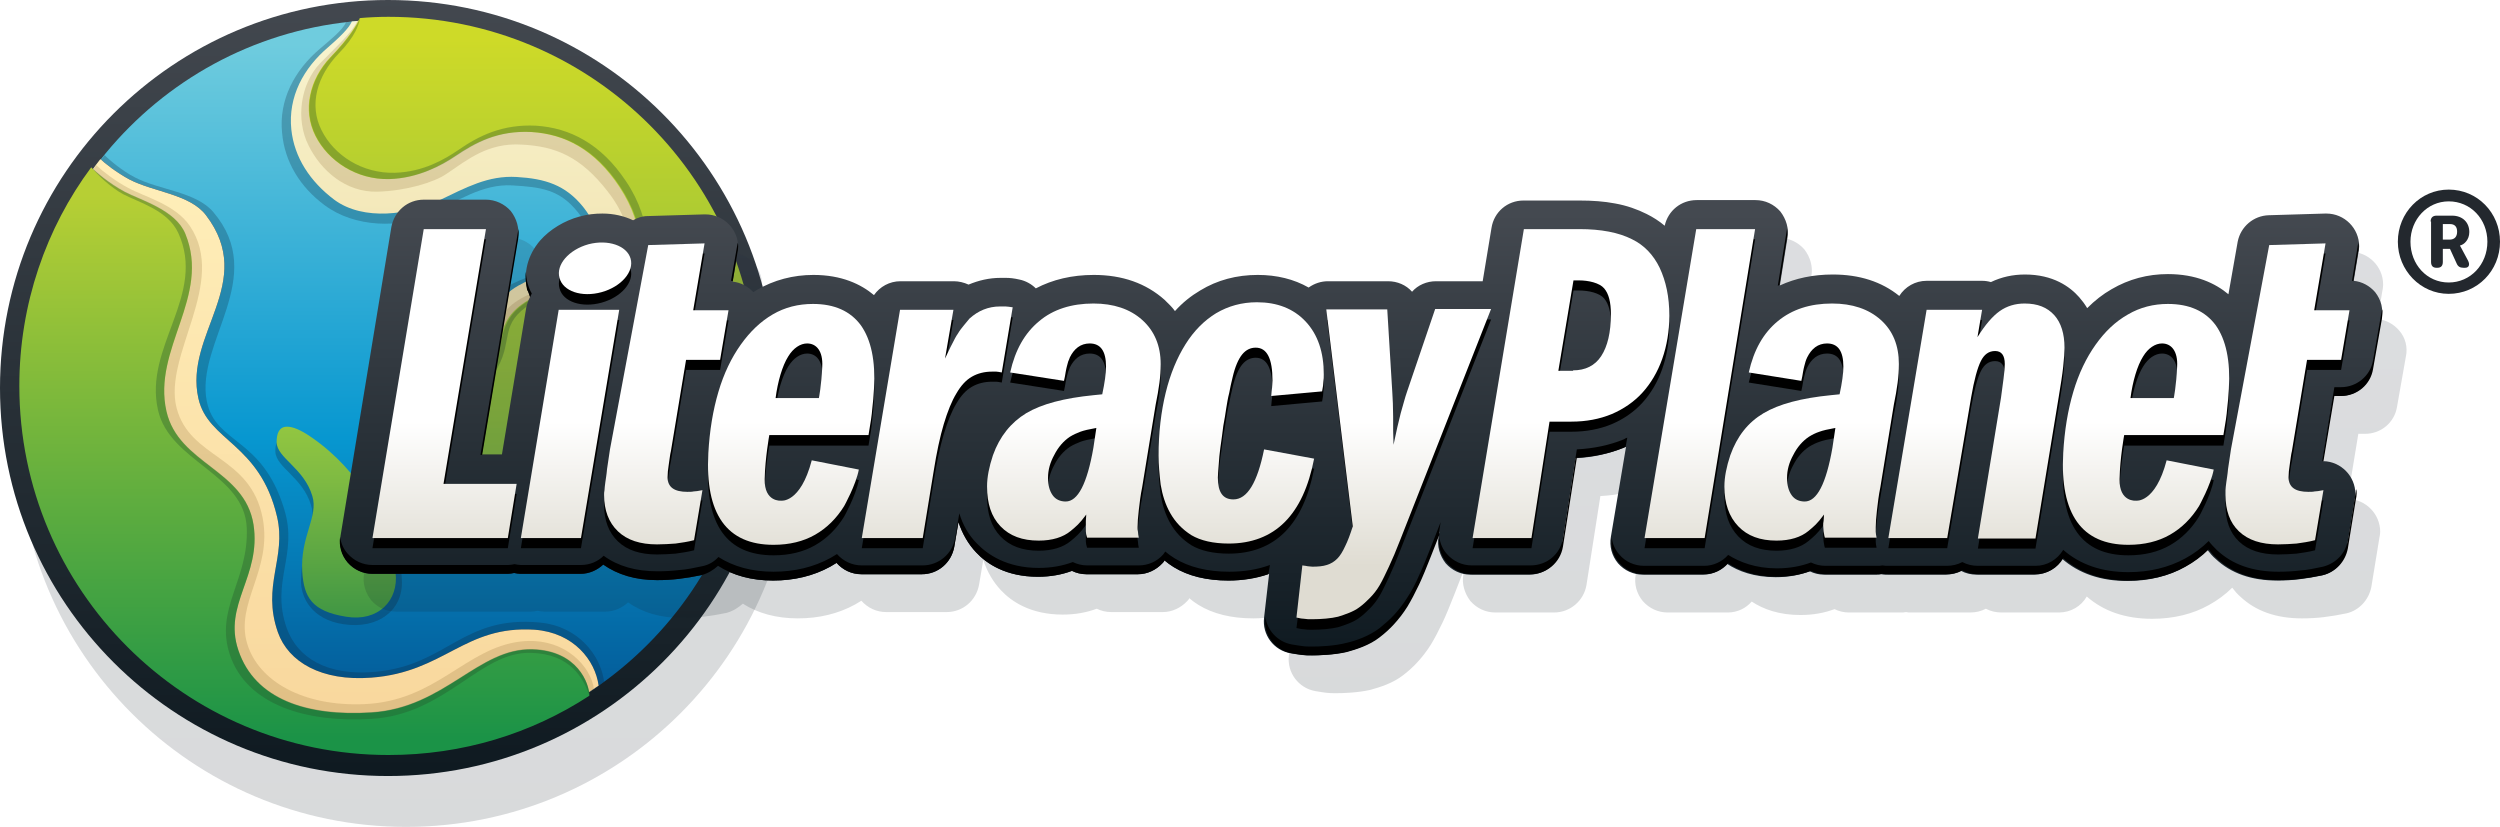 <?xml version="1.0" encoding="utf-8"?>
<!-- Generator: Adobe Illustrator 25.1.0, SVG Export Plug-In . SVG Version: 6.00 Build 0)  -->
<svg version="1.1" id="Layer_1" xmlns="http://www.w3.org/2000/svg" xmlns:xlink="http://www.w3.org/1999/xlink" x="0px" y="0px"
	 viewBox="0 0 594.7 196.7" style="enable-background:new 0 0 594.7 196.7;" xml:space="preserve">
<style type="text/css">
	.st0{opacity:0.16;fill:url(#SVGID_1_);}
	.st1{opacity:0.4;}
	.st2{fill:url(#SVGID_4_);}
	.st3{clip-path:url(#SVGID_6_);fill:url(#SVGID_7_);}
	.st4{opacity:0.25;}
	.st5{clip-path:url(#SVGID_9_);fill:#0D1E35;}
	.st6{clip-path:url(#SVGID_11_);fill:url(#SVGID_12_);}
	.st7{opacity:0.2;}
	.st8{clip-path:url(#SVGID_14_);fill:#846026;}
	.st9{fill:#101F34;}
	.st10{clip-path:url(#SVGID_16_);fill:#0D1E35;}
	.st11{clip-path:url(#SVGID_18_);fill:url(#SVGID_19_);}
	.st12{clip-path:url(#SVGID_21_);fill:#846026;}
	.st13{clip-path:url(#SVGID_23_);fill:#111926;}
	.st14{clip-path:url(#SVGID_25_);fill:url(#SVGID_26_);}
	.st15{clip-path:url(#SVGID_28_);fill:url(#SVGID_29_);}
	.st16{opacity:0.34;}
	.st17{clip-path:url(#SVGID_31_);fill:#23522C;}
	.st18{clip-path:url(#SVGID_33_);fill:url(#SVGID_34_);}
	.st19{clip-path:url(#SVGID_36_);fill:#275027;}
	.st20{filter:url(#Adobe_OpacityMaskFilter);}
	.st21{enable-background:new    ;}
	.st22{clip-path:url(#SVGID_39_);fill:url(#SVGID_40_);}
	.st23{mask:url(#SVGID_37_);}
	.st24{opacity:0.16;fill:url(#SVGID_43_);}
	.st25{fill:url(#SVGID_44_);}
	.st26{fill:url(#SVGID_45_);}
	.st27{fill:url(#SVGID_46_);}
	.st28{fill:url(#SVGID_47_);}
	.st29{fill:url(#SVGID_48_);}
	.st30{fill:url(#SVGID_49_);}
	.st31{fill:url(#SVGID_50_);}
	.st32{fill:url(#SVGID_51_);}
	.st33{fill:url(#SVGID_52_);}
	.st34{fill:url(#SVGID_53_);}
	.st35{fill:url(#SVGID_54_);}
	.st36{fill:url(#SVGID_55_);}
	.st37{fill:url(#SVGID_56_);}
	.st38{fill:url(#SVGID_57_);}
	.st39{fill:url(#SVGID_58_);}
	.st40{fill:url(#SVGID_59_);}
	.st41{fill:#23282E;}
</style>
<g>
	<g>
		<linearGradient id="SVGID_1_" gradientUnits="userSpaceOnUse" x1="96.629" y1="7.586" x2="96.629" y2="195.431">
			<stop  offset="0" style="stop-color:#252E3D"/>
			<stop  offset="1" style="stop-color:#0F1A21"/>
		</linearGradient>
		<path class="st0" d="M188.9,104.4c0,51-41.3,92.3-92.3,92.3c-51,0-92.3-41.3-92.3-92.3c0-51,41.3-92.3,92.3-92.3
			C147.6,12.2,188.9,53.5,188.9,104.4"/>
		<g class="st1">
			<g>
				<defs>
					<rect id="SVGID_2_" x="-9.6" y="-5" width="202.8" height="202.8"/>
				</defs>
				<clipPath id="SVGID_3_">
					<use xlink:href="#SVGID_2_"  style="overflow:visible;"/>
				</clipPath>
			</g>
		</g>
		<linearGradient id="SVGID_4_" gradientUnits="userSpaceOnUse" x1="92.289" y1="-4.566" x2="92.289" y2="183.279">
			<stop  offset="0" style="stop-color:#444950"/>
			<stop  offset="1" style="stop-color:#0F1A21"/>
		</linearGradient>
		<path class="st2" d="M184.6,92.3c0,51-41.3,92.3-92.3,92.3c-51,0-92.3-41.3-92.3-92.3C0,41.3,41.3,0,92.3,0
			C143.3,0,184.6,41.3,184.6,92.3"/>
		<g>
			<defs>
				<path id="SVGID_5_" d="M5.3,91.8c0,48.1,39,87.1,87.1,87.1c48.1,0,87.1-39,87.1-87.1c0-48.1-39-87.1-87.1-87.1
					C44.3,4.7,5.3,43.7,5.3,91.8"/>
			</defs>
			<clipPath id="SVGID_6_">
				<use xlink:href="#SVGID_5_"  style="overflow:visible;"/>
			</clipPath>
			
				<linearGradient id="SVGID_7_" gradientUnits="userSpaceOnUse" x1="-236.18" y1="474.239" x2="-233.952" y2="474.239" gradientTransform="matrix(0 72.817 72.817 0 -34440.363 17208.414)">
				<stop  offset="0" style="stop-color:#6FCCDE"/>
				<stop  offset="0.577" style="stop-color:#0797D0"/>
				<stop  offset="1" style="stop-color:#035492"/>
			</linearGradient>
			<rect x="5.3" y="4.7" class="st3" width="174.3" height="174.3"/>
		</g>
		<g class="st4">
			<g>
				<defs>
					<rect id="SVGID_8_" x="67" y="4.7" width="112.6" height="126.4"/>
				</defs>
				<clipPath id="SVGID_9_">
					<use xlink:href="#SVGID_8_"  style="overflow:visible;"/>
				</clipPath>
				<path class="st5" d="M92.4,4.7c-3.6,0-6.7,0.2-10.1,0.6c-0.7,1.8-4,4.4-6.2,6.3c-6,5.1-9.8,12.1-9,20
					c0.6,6.9,4.3,12.9,10.1,17.2c7.2,5.4,18.1,5.5,25,2.2c6.7-3.2,12.6-7.3,19.6-6.9c7,0.4,11.3,1,15.6,6.3
					c4.6,5.7,4.8,10.7,2.5,12.3c-3.8,2.8-8.2,0-17.8,4.7c-9.5,4.6-6,14.7-11.5,19.5C104.4,92.2,95.2,101,99,113
					c2.4,7.5,8.2,13.2,17.2,12.9c7.5-0.3,13.2-4.2,19.8-3.4c6.7,0.8,5.8,7.6,15.9,8.5c8.8,0.8,14.9-6,17-11.8
					c1.7-4.6,1.9-10.4,5.3-13.2c2.1-1.7,3.7-2.7,4.7-3.6c0.4-3.5,0.6-7,0.6-10.6C179.6,43.7,140.6,4.7,92.4,4.7"/>
			</g>
		</g>
		<g>
			<defs>
				<path id="SVGID_10_" d="M83.7,5.1c-0.7,1.7-3.2,4-5.6,6.1c-5.9,5-9.6,11.8-8.8,19.6c0.7,6.7,4.5,12.4,10.2,16.7
					c7,5.2,18.1,3.5,24.9,0.2c6.5-3.1,11.7-6,18.5-5.6c6.8,0.4,11.6,1.9,15.8,7.1c4.5,5.6,4.9,11.7,2.5,13.6c-4.9,3.8-8.9,0-18,5.2
					c-8.8,5-5.7,14.4-11.4,19.4c-7.1,6.1-13.8,14.3-10.9,23.5c2.4,7.3,7.7,12.8,16.6,12.5c7.3-0.3,12.9-4.1,19.3-3.3
					c6.6,0.8,5.7,7.5,15.6,8.3c8.6,0.7,14.3-5.8,16.3-11.4c1.6-4.6,1.8-10.2,5.2-13c2.3-1.9,4.4-3,5.3-4c0.3-2.7,0.4-5.4,0.4-8.2
					c0-48.1-39-87.1-87.1-87.1C89.5,4.7,86.6,4.8,83.7,5.1"/>
			</defs>
			<clipPath id="SVGID_11_">
				<use xlink:href="#SVGID_10_"  style="overflow:visible;"/>
			</clipPath>
			
				<linearGradient id="SVGID_12_" gradientUnits="userSpaceOnUse" x1="-235.407" y1="474.151" x2="-233.178" y2="474.151" gradientTransform="matrix(0 55.249 55.249 0 -26072.166 13012.435)">
				<stop  offset="0" style="stop-color:#F8F4CF"/>
				<stop  offset="1" style="stop-color:#EBD394"/>
			</linearGradient>
			<rect x="68.5" y="4.7" class="st6" width="111.1" height="124.4"/>
		</g>
		<g class="st7">
			<g>
				<defs>
					<rect id="SVGID_13_" x="71.8" y="4.7" width="107.8" height="121"/>
				</defs>
				<clipPath id="SVGID_14_">
					<use xlink:href="#SVGID_13_"  style="overflow:visible;"/>
				</clipPath>
				<path class="st8" d="M92.4,4.7c-2.7,0-5,0.1-7.4,0.3c-1.4,2.9-4.9,6-8.8,10c-4.8,5-5.9,13.5-2.8,19.6c2.9,5.9,8.8,11.2,16.4,11
					c6.8-0.2,13.5-2.2,16.5-4.3c4.9-3.3,9.8-7.4,17.8-6.9c8,0.4,14,2.8,20.5,11.2c7.5,9.6,6.3,19.5,1.8,23c-4.3,3.3-13.6-2.2-21.7,2
					c-9.3,4.8-5.2,11.4-10.6,17.6c-4.3,4.9-11.7,10-11,18.9c0.5,6.3,5.9,12.1,13.1,12.8c10.9,1.1,16.9-4.7,21.1-5.3
					c6.4-0.9,3.1,8.9,12.2,10.7c6.7,1.4,14.2-2.3,16.6-7.4c1.7-3.7,2.9-10.4,5.1-13.4c1.7-2.2,5.1-3.8,8-5.5
					c0.2-2.4,0.3-4.9,0.3-7.3C179.6,43.7,140.6,4.7,92.4,4.7"/>
			</g>
		</g>
		<path class="st9" d="M92.4,178.9c18.6,0,35.8-5.9,50-15.8c-0.8-6-5.9-12.6-15.2-13.3c-16.8-1.1-21.4,10.1-38.9,11.4
			c-11.8,0.9-19.7-3.7-22.2-10.8c-3.9-11.1,2.1-17.7-0.2-27.5c-4.1-17.5-16.4-17.9-18.7-28.1c-3.5-15.3,14-27.6,1.8-43.6
			c-3.8-5-12.4-5.5-18.2-8.5c-3-1.6-6.1-4-6.9-4.9C12.5,52.4,5.3,71.8,5.3,91.8C5.3,139.9,44.3,178.9,92.4,178.9"/>
		<g class="st4">
			<g>
				<defs>
					<rect id="SVGID_15_" x="6.6" y="36.8" width="137.2" height="140.8"/>
				</defs>
				<clipPath id="SVGID_16_">
					<use xlink:href="#SVGID_15_"  style="overflow:visible;"/>
				</clipPath>
				<path class="st10" d="M128.5,148.1c-18.5-1.8-22,10.1-39.1,11.7c-11.7,1.1-18.7-3.4-21.2-10.4c-3.9-11.1,2.8-17.4-0.6-28.3
					c-5.2-17.2-16.3-15.4-18.4-25.6C46.4,81.4,64,66,50.7,50.4c-4.1-4.8-12.9-5.2-18.6-8.2c-3-1.5-6.5-4.5-7.2-5.3
					C13.6,51.6,6.6,71,6.6,91.8c0,48.1,37.7,85.8,85.8,85.8c19.2,0,36.9-4.9,51.3-15.4C143,156.2,137.8,149,128.5,148.1"/>
			</g>
		</g>
		<g>
			<defs>
				<path id="SVGID_17_" d="M5.3,91.8c0,48.1,39,87.1,87.1,87.1c18.6,0,35.8-5.9,50-15.8c-0.8-6-5.9-12.6-15.2-13.3
					c-16.8-1.1-21.4,10.1-38.9,11.4c-11.8,0.9-19.7-3.7-22.2-10.8c-3.9-11.1,2.1-17.7-0.2-27.5c-4.1-17.5-16.4-17.9-18.7-28.1
					c-3.5-15.3,14-27.6,1.8-43.6c-3.8-5-12.4-5.5-18.2-8.5c-3-1.6-6.1-4-6.9-4.9C12.5,52.4,5.3,71.8,5.3,91.8"/>
			</defs>
			<clipPath id="SVGID_18_">
				<use xlink:href="#SVGID_17_"  style="overflow:visible;"/>
			</clipPath>
			
				<linearGradient id="SVGID_19_" gradientUnits="userSpaceOnUse" x1="-235.856" y1="474.011" x2="-233.627" y2="474.011" gradientTransform="matrix(0 68.603 68.603 0 -32444.668 16211.762)">
				<stop  offset="0" style="stop-color:#FFF0BB"/>
				<stop  offset="1" style="stop-color:#F8D59A"/>
			</linearGradient>
			<rect x="5.3" y="37.9" class="st11" width="137.1" height="141"/>
		</g>
		<g class="st7">
			<g>
				<defs>
					<rect id="SVGID_20_" x="5.4" y="39.3" width="135.8" height="139.7"/>
				</defs>
				<clipPath id="SVGID_21_">
					<use xlink:href="#SVGID_20_"  style="overflow:visible;"/>
				</clipPath>
				<path class="st12" d="M123.8,152.6c-13.1,1.6-20,14.2-37.2,14.9c-14.4,0.6-25.1-5.4-27.8-14.4c-2.9-9.7,6-17.4,3.7-29.8
					c-2.9-15.1-17.3-14-20.5-26.3c-3.2-12.6,12.2-29.7,3.2-43.2c-3.5-5.2-10.9-7-14.7-9.1c-3-1.6-5.9-3.8-7.6-5.4
					C12.7,52.7,6.2,70.1,5.4,88.2c0,0.7,0,1.4,0,2.2c0,48,38.2,87.1,85.9,88.5c0.4,0,0.8,0,1.2,0c18.1,0,34.8-5.5,48.8-14.9
					C140.7,158.8,134.5,151.4,123.8,152.6"/>
			</g>
		</g>
		<g class="st4">
			<g>
				<defs>
					<rect id="SVGID_22_" x="65.5" y="103.3" width="30.2" height="45.5"/>
				</defs>
				<clipPath id="SVGID_23_">
					<use xlink:href="#SVGID_22_"  style="overflow:visible;"/>
				</clipPath>
				<path class="st13" d="M65.5,107.4c-0.1-3.4,2.2-6.3,8.8-1.7c5.8,4,11.5,9.6,14.1,13.9c4.3,7.1,6.9,11.6,7.2,18.3
					c0.4,7.4-5.8,11.8-13.8,10.6c-7.8-1.1-10.3-6.6-10.2-10.4c0.1-8.4,3.9-13,2.4-17.9C72,113.5,65.6,111.2,65.5,107.4"/>
			</g>
		</g>
		<g>
			<defs>
				<path id="SVGID_24_" d="M65.8,105.2c0.1,3.8,6.5,6.1,8.5,12.8c1.5,4.9-2.9,9.6-2.4,18c0.4,6.1,2.3,9.4,10.4,10.7
					c7.7,1.3,12.6-3.9,11.8-10.5c-0.8-6.7-2.8-11.6-7.1-18.7c-2.6-4.3-7-9.4-12.8-13.4c-2.7-1.9-4.6-2.6-5.9-2.6
					C66.4,101.5,65.8,103.1,65.8,105.2"/>
			</defs>
			<clipPath id="SVGID_25_">
				<use xlink:href="#SVGID_24_"  style="overflow:visible;"/>
			</clipPath>
			
				<linearGradient id="SVGID_26_" gradientUnits="userSpaceOnUse" x1="-227.887" y1="470.93" x2="-225.658" y2="470.93" gradientTransform="matrix(0 21.643 21.643 0 -10112.244 5032.51)">
				<stop  offset="0" style="stop-color:#94C741"/>
				<stop  offset="0.293" style="stop-color:#7EBA42"/>
				<stop  offset="0.901" style="stop-color:#469A44"/>
				<stop  offset="1" style="stop-color:#3C9444"/>
			</linearGradient>
			<rect x="65.8" y="101.5" class="st14" width="29.1" height="46.5"/>
		</g>
		<g>
			<defs>
				<path id="SVGID_27_" d="M4.6,91.8c0,48.5,39.3,87.8,87.8,87.8c17.7,0,34-5.1,47.8-14.1c0-2.8-2.8-10.7-13.5-11
					c-12.9-0.4-20.9,13.9-38.3,15c-15.4,1-27.8-3.1-31.7-14.8c-3.7-10.9,5.5-17.6,3.6-29.9c-2.1-13.1-17.8-14.3-20.7-26.9
					c-3.4-14.9,10.6-27.3,4.5-42.2c-2.3-5.7-10.6-8-14.4-10c-3.8-2-6.9-4.7-8-5.9C11,54.2,4.6,72.3,4.6,91.8"/>
			</defs>
			<clipPath id="SVGID_28_">
				<use xlink:href="#SVGID_27_"  style="overflow:visible;"/>
			</clipPath>
			
				<linearGradient id="SVGID_29_" gradientUnits="userSpaceOnUse" x1="-235.183" y1="473.729" x2="-232.955" y2="473.729" gradientTransform="matrix(0 57.986 57.986 0 -27397.062 13683.728)">
				<stop  offset="0" style="stop-color:#B7CF34"/>
				<stop  offset="1" style="stop-color:#1B9347"/>
			</linearGradient>
			<rect x="4.6" y="39.7" class="st15" width="135.6" height="139.9"/>
		</g>
		<g class="st16">
			<g>
				<defs>
					<rect id="SVGID_30_" x="21.8" y="39.7" width="118.4" height="131.5"/>
				</defs>
				<clipPath id="SVGID_31_">
					<use xlink:href="#SVGID_30_"  style="overflow:visible;"/>
				</clipPath>
				<path class="st17" d="M29.3,46.2c3.8,2,10.6,3.8,13.1,9.2c6.8,14.8-8.3,27.1-4.8,42.2c2.8,12.3,20.6,15.1,21.1,28
					c0.5,12.4-7.7,19.2-4,30.2c4,11.9,18.2,16.2,33.8,15.2c17.6-1.1,25.7-16,37.7-15.7c9.6,0.2,12.6,6.2,14,10.1
					c0-2.8-2.8-10.7-13.5-11c-12.9-0.4-20.9,13.9-38.3,15c-15.4,1-27.8-3.1-31.7-14.8c-3.7-10.9,5.5-17.6,3.6-29.9
					c-2.1-13.1-17.8-14.3-20.7-26.9c-3.4-14.9,10.6-27.3,4.5-42.2c-2.3-5.7-10.6-8-14.4-10c-3.7-2-6.9-4.7-8-5.9
					C23,41.5,26.5,44.7,29.3,46.2"/>
			</g>
		</g>
		<g>
			<defs>
				<path id="SVGID_32_" d="M85.6,4.3c-0.8,1.6-2.3,4.4-7,9.3c-5,5.2-6.7,12.6-3.6,18.7c3,6,9.8,10.5,17.5,10.3
					c6.9-0.2,12.5-3.3,15.6-5.4c4.9-3.3,10.2-6.2,18.2-5.8c8,0.5,15.1,4.1,21,13c6.4,9.7,6.5,19.8,0.9,24.3
					c-3.1,2.5-7.3,2.1-11.6,1.7c-3.9-0.4-7.9-0.8-11.1,1.1c-8.3,5-5.1,10.7-9.4,17c-3.7,5.4-11.4,9.1-10.7,18.1
					c0.5,6.3,5.8,11.4,13.1,11.6c10.5,0.2,12.4-4.6,18-5.2c11-1.2,6,8.8,15.1,10.7c6.8,1.4,12.3-4.3,14.1-9.7
					c2-6.3,3.7-9.9,6.7-12.1c2.8-2,6.1-3.4,7.6-5.1c0.1-1.7,0.2-3.3,0.2-5C180.3,43.3,140.9,4,92.4,4C90.2,4,87.9,4.1,85.6,4.3"/>
			</defs>
			<clipPath id="SVGID_33_">
				<use xlink:href="#SVGID_32_"  style="overflow:visible;"/>
			</clipPath>
			
				<linearGradient id="SVGID_34_" gradientUnits="userSpaceOnUse" x1="-235.161" y1="474.08" x2="-232.932" y2="474.08" gradientTransform="matrix(0 51.827 51.827 0 -24443.852 12196.952)">
				<stop  offset="0" style="stop-color:#CEDA28"/>
				<stop  offset="1" style="stop-color:#76B243"/>
			</linearGradient>
			<rect x="71.9" y="4" class="st18" width="108.3" height="121.1"/>
		</g>
		<g class="st16">
			<g>
				<defs>
					<rect id="SVGID_35_" x="73.4" y="4.3" width="106.6" height="119.7"/>
				</defs>
				<clipPath id="SVGID_36_">
					<use xlink:href="#SVGID_35_"  style="overflow:visible;"/>
				</clipPath>
				<path class="st19" d="M173.5,100.2c-4,2-6.1,6.1-8.4,12.3c-1.9,5-5.5,10.7-12.3,9.4c-9.2-1.9-4.2-11.7-15.3-10.5
					c-5.6,0.6-8,5-17.7,5.2c-7.3,0.2-12.3-4.9-12.4-11.3c-0.1-8.6,7-10.5,11-17.9c3.7-6.7,0.3-10.4,8-15.2
					c6.5-4.1,16.3,2.6,23.6-3.5c5.6-4.6,5.4-16-1.1-25.6c-5.9-8.9-13.4-12.7-21.4-13.2c-8-0.4-13.6,2.4-18.5,5.8
					c-3.1,2.1-8.2,5.2-15.1,5.4c-7.7,0.2-14.4-4.1-17.4-10.1c-3.1-6.1-1-13,4-18.2c4.1-4.2,4.8-6.9,5.2-8.5c-0.8,1.6-2.3,4.4-7,9.3
					c-5,5.3-6.7,12.6-3.6,18.7c3,6,9.8,10.5,17.6,10.3c6.8-0.2,12.5-3.3,15.6-5.4c4.9-3.3,10.2-6.2,18.2-5.8c8,0.5,15.1,4.1,21,13
					c6.4,9.7,6.5,19.8,0.9,24.3c-6,4.9-16-1.2-22.6,2.8c-8.3,5-5.1,10.7-9.4,17c-3.7,5.4-11.4,9.1-10.7,18.1
					c0.5,6.3,5.8,11.4,13.1,11.6c10.5,0.2,12.4-4.6,18-5.2c11-1.2,6,8.8,15.1,10.7c6.8,1.4,12.3-4.3,14.1-9.7
					c2-6.3,3.7-9.9,6.7-12.1c2.8-2,6.1-3.4,7.6-5.1C178.5,98.1,175.8,99.2,173.5,100.2"/>
			</g>
		</g>
		<defs>
			<filter id="Adobe_OpacityMaskFilter" filterUnits="userSpaceOnUse" x="5.3" y="4.7" width="174.3" height="174.3">
				<feColorMatrix  type="matrix" values="1 0 0 0 0  0 1 0 0 0  0 0 1 0 0  0 0 0 1 0"/>
			</filter>
		</defs>
		<mask maskUnits="userSpaceOnUse" x="5.3" y="4.7" width="174.3" height="174.3" id="SVGID_37_">
			<g class="st20">
				<rect x="5.3" y="4.7" width="174.3" height="174.3"/>
				<g class="st21">
					<g>
						<defs>
							<path id="SVGID_38_" d="M179.6,91.8c0,48.1-39,87.1-87.1,87.1c-48.1,0-87.1-39-87.1-87.1c0-48.1,39-87.1,87.1-87.1
								C140.6,4.7,179.6,43.7,179.6,91.8"/>
						</defs>
						<clipPath id="SVGID_39_">
							<use xlink:href="#SVGID_38_"  style="overflow:visible;"/>
						</clipPath>
						
							<linearGradient id="SVGID_40_" gradientUnits="userSpaceOnUse" x1="-236.344" y1="474.313" x2="-234.116" y2="474.313" gradientTransform="matrix(0 76.974 76.974 0 -36417.406 18198.502)">
							<stop  offset="0" style="stop-color:#000000"/>
							<stop  offset="0.54" style="stop-color:#000000"/>
							<stop  offset="1" style="stop-color:#FFFFFF"/>
						</linearGradient>
						<rect x="5.3" y="4.7" class="st22" width="174.3" height="174.3"/>
					</g>
				</g>
			</g>
		</mask>
		<g class="st23">
			<g>
				<defs>
					<rect id="SVGID_41_" x="5.3" y="4.7" width="174.3" height="174.3"/>
				</defs>
				<clipPath id="SVGID_42_">
					<use xlink:href="#SVGID_41_"  style="overflow:visible;"/>
				</clipPath>
			</g>
		</g>
	</g>
	<linearGradient id="SVGID_43_" gradientUnits="userSpaceOnUse" x1="329.581" y1="59.854" x2="329.581" y2="164.096">
		<stop  offset="0" style="stop-color:#252E3D"/>
		<stop  offset="1" style="stop-color:#0F1A21"/>
	</linearGradient>
	<path class="st24" d="M570.7,78.6c-1.3-1.5-3.1-2.5-5.1-2.7l1.1-6.6c0.1-0.5,0.2-1,0.2-1.6c0-4.3-3.5-7.8-7.8-7.8h0
		c-0.1,0-0.2,0-0.3,0l-13.4,0.4c-3.6,0.1-6.7,2.7-7.4,6.3L535.8,79c-3.1-2.6-7.7-4.8-14.4-4.8c-4.8,0-9.3,1.2-13.4,3.6
		c-2.1,1.2-4,2.7-5.8,4.5c-0.6-1-1.2-1.8-1.9-2.6c-2.2-2.5-6.2-5.4-12.9-5.4c-2.9,0-5.6,0.6-8.1,1.8c-0.7-0.2-1.4-0.3-2.1-0.3H464
		c-2.7,0-5.1,1.4-6.5,3.6c-4.2-3.4-9.5-5.1-15.8-5.1c-4.7,0-8.9,0.9-12.6,2.6l1.8-11.3c0.4-2.2-0.3-4.5-1.7-6.3
		c-1.5-1.7-3.6-2.7-5.9-2.7h-14c-3.7,0-6.8,2.5-7.6,6.1c-1.3-1.1-2.7-2-4.3-2.8c-2.2-1.1-4.7-2-7.5-2.5c-2.6-0.5-5.4-0.7-8.5-0.7
		h-13.3c-3.8,0-7,2.7-7.6,6.5l-2.1,12.7h-11.1c-2.2,0-4.3,0.9-5.7,2.5c-1.4-1.6-3.5-2.5-5.7-2.5h-14.3c-1.6,0-3.2,0.5-4.6,1.5
		c-3.5-2-7.6-3-12.1-3c-5,0-9.6,1.2-13.7,3.7c-2.2,1.3-4.2,2.9-6,4.9c-0.7-1-1.6-1.8-2.5-2.7c-4.4-3.9-10-5.9-16.8-5.9
		c-5.2,0-9.8,1.1-13.8,3.2c-1-1-2.4-1.8-3.9-2.1c-1.3-0.3-2.3-0.4-3.2-0.4h-1.3c-2.7,0-5.2,0.6-7.6,1.6c-1.1-0.5-2.3-0.8-3.5-0.8
		h-12.7c-2.6,0-4.9,1.3-6.3,3.3c-3.1-2.6-7.7-4.8-14.4-4.8c-4.8,0-9.4,1.2-13.5,3.6c-0.3,0.2-0.5,0.3-0.8,0.5
		c-1.3-1.4-3-2.3-4.9-2.5l1.1-6.6c0.1-0.5,0.2-1,0.2-1.6c0-4.3-3.5-7.8-7.8-7.8h0c-0.1,0-0.2,0-0.3,0l-13.4,0.4
		c-1.3,0-2.5,0.4-3.5,1c-2.1-1-4.6-1.6-7.3-1.6c-1.8,0-3.6,0.2-5.4,0.7c-3.7,1-7.1,3.1-9.4,5.7c-3,3.5-4.1,7.8-3,11.8
		c0.2,0.6,0.4,1.1,0.6,1.6c-0.4,0.8-0.7,1.6-0.9,2.5l-5.8,35h-4.8l8.6-51.6c0.4-2.2-0.3-4.5-1.7-6.3c-1.5-1.7-3.7-2.7-5.9-2.7h-14.8
		c-3.8,0-7,2.7-7.7,6.5l-12.2,73.5c-0.4,2.2,0.3,4.5,1.7,6.3c1.5,1.7,3.6,2.7,5.9,2.7h32.2c0.5,0,1-0.1,1.5-0.2
		c0.5,0.1,1,0.2,1.5,0.2H144c2.1,0,4-0.9,5.4-2.2c3.4,2.4,7.7,3.7,12.8,3.7c1.8,0,3.6-0.1,5.2-0.3c1.7-0.2,3.5-0.5,5.4-0.9
		c1.5-0.4,2.8-1.2,3.9-2.2c3.6,2.3,8,3.5,13.1,3.5c5,0,9.6-1.1,13.6-3.3c0.5-0.3,1-0.6,1.5-0.9c1.5,1.7,3.6,2.7,5.9,2.7h14.4
		c3.8,0,7-2.7,7.7-6.5l1-5.9c0.9,2.7,2.3,5.2,4.2,7.2c2.5,2.7,7.1,5.8,14.7,5.8c3,0,5.7-0.5,8.1-1.4c1,0.5,2.2,0.8,3.4,0.8h12.3
		c2.2,0,4.3-1,5.8-2.6c0.2-0.2,0.4-0.4,0.5-0.7c0.7,0.6,1.4,1.1,2.2,1.6c3.4,2.1,7.8,3.2,13,3.2c3.5,0,6.8-0.6,9.7-1.6l-1.2,10.4
		c-0.5,4.1,2.3,7.8,6.3,8.5c1.1,0.2,1.9,0.3,2.6,0.4c0.7,0.1,1.5,0.1,2.4,0.1c1.4,0,5.1-0.1,8.1-0.8c2.2-0.6,5.4-1.6,7.8-3.5
		c1.3-1,2.4-2,3.4-3.1c1.1-1.2,2.2-2.6,3.2-4.2c0.9-1.5,1.8-3.2,2.8-5.3c0.8-1.7,1.7-3.9,2.8-6.7l2.3-5.9l-0.2,1.3
		c-0.4,2.2,0.3,4.5,1.7,6.3c1.5,1.7,3.6,2.7,5.9,2.7h14c3.8,0,7.1-2.8,7.7-6.6l3.3-21.1c4-0.2,7.7-1,11.2-2.4
		c0.2-0.1,0.5-0.2,0.8-0.3l-3.6,21.4c-0.4,2.2,0.2,4.5,1.7,6.3c1.5,1.7,3.6,2.7,5.9,2.7h14.3c2.3,0,4.3-1,5.7-2.6
		c2.7,1.8,6.5,3.2,11.6,3.2c3,0,5.7-0.5,8.1-1.4c1,0.5,2.2,0.8,3.4,0.8h12.3c0.4,0,0.9,0,1.3-0.1c0.4,0.1,0.8,0.1,1.3,0.1h14
		c1.3,0,2.6-0.3,3.7-0.9c1.1,0.6,2.4,0.9,3.7,0.9h13.7c2.8,0,5.3-1.5,6.6-3.8c4,3.5,9.2,5.3,15.5,5.3c5.1,0,9.7-1.1,13.6-3.3
		c2-1.1,3.9-2.5,5.5-4.1c0.6,0.8,1.3,1.6,1.9,2.1c3.7,3.5,8.6,5.2,14.7,5.2c1.8,0,3.6-0.1,5.2-0.3c1.7-0.2,3.5-0.5,5.4-0.9
		c3-0.7,5.3-3.2,5.9-6.3l1.9-11.6c0.1-0.5,0.2-1,0.2-1.5c0-4.2-3.4-7.7-7.6-7.8c0,0-0.1,0-0.1,0c0-0.1,0-0.1,0-0.2c0,0,0-0.1,0-0.1
		l2.5-15.2h1.6c3.8,0,7-2.7,7.6-6.4l2.1-11.9C572.8,82.6,572.2,80.3,570.7,78.6z"/>
	<linearGradient id="SVGID_44_" gradientUnits="userSpaceOnUse" x1="323.815" y1="50.821" x2="323.815" y2="155.063">
		<stop  offset="0" style="stop-color:#444950"/>
		<stop  offset="1" style="stop-color:#0F1A21"/>
	</linearGradient>
	<path class="st25" d="M565,69.5c-1.3-1.5-3.1-2.5-5.1-2.7l1.1-6.6c0.1-0.5,0.2-1,0.2-1.6c0-4.3-3.5-7.8-7.8-7.8h0
		c-0.1,0-0.2,0-0.3,0l-13.4,0.4c-3.6,0.1-6.7,2.7-7.4,6.3L530.1,70c-3.1-2.6-7.7-4.8-14.4-4.8c-4.8,0-9.3,1.2-13.4,3.6
		c-2.1,1.2-4,2.7-5.8,4.5c-0.6-1-1.2-1.8-1.9-2.6c-2.2-2.5-6.2-5.4-12.9-5.4c-2.9,0-5.6,0.6-8.1,1.8c-0.7-0.2-1.4-0.3-2.1-0.3h-13.2
		c-2.7,0-5.1,1.4-6.5,3.6c-4.2-3.4-9.5-5.1-15.8-5.1c-4.7,0-8.9,0.9-12.6,2.6l1.8-11.3c0.4-2.2-0.3-4.5-1.7-6.3
		c-1.5-1.7-3.6-2.7-5.9-2.7h-14c-3.7,0-6.8,2.5-7.6,6.1c-1.3-1.1-2.7-2-4.3-2.8c-2.2-1.1-4.7-2-7.5-2.5c-2.6-0.5-5.4-0.7-8.5-0.7
		h-13.3c-3.8,0-7,2.7-7.6,6.5l-2.1,12.7h-11.1c-2.2,0-4.3,0.9-5.7,2.5c-1.4-1.6-3.5-2.5-5.7-2.5h-14.3c-1.6,0-3.2,0.5-4.6,1.5
		c-3.5-2-7.6-3-12.1-3c-5,0-9.6,1.2-13.7,3.7c-2.2,1.3-4.2,2.9-6,4.9c-0.7-1-1.6-1.8-2.5-2.7c-4.4-3.9-10-5.9-16.8-5.9
		c-5.2,0-9.8,1.1-13.8,3.2c-1-1-2.4-1.8-3.9-2.1c-1.3-0.3-2.3-0.4-3.2-0.4h-1.3c-2.7,0-5.2,0.6-7.6,1.6c-1.1-0.5-2.3-0.8-3.5-0.8
		h-12.7c-2.6,0-4.9,1.3-6.3,3.3c-3.1-2.6-7.7-4.8-14.4-4.8c-4.8,0-9.4,1.2-13.5,3.6c-0.3,0.2-0.5,0.3-0.8,0.5
		c-1.3-1.4-3-2.3-4.9-2.5l1.1-6.6c0.1-0.5,0.2-1,0.2-1.6c0-4.3-3.5-7.8-7.8-7.8h0c-0.1,0-0.2,0-0.3,0l-13.4,0.4
		c-1.3,0-2.5,0.4-3.5,1c-2.1-1-4.6-1.6-7.3-1.6c-1.8,0-3.6,0.2-5.4,0.7c-3.7,1-7.1,3.1-9.4,5.7c-3,3.5-4.1,7.8-3,11.8
		c0.2,0.6,0.4,1.1,0.6,1.6c-0.4,0.8-0.7,1.6-0.9,2.5l-5.8,35h-4.8l8.6-51.6c0.4-2.2-0.3-4.5-1.7-6.3c-1.5-1.7-3.7-2.7-5.9-2.7h-14.8
		c-3.8,0-7,2.7-7.7,6.5L81,127.5c-0.4,2.2,0.3,4.5,1.7,6.3c1.5,1.7,3.6,2.7,5.9,2.7h32.2c0.5,0,1-0.1,1.5-0.2c0.5,0.1,1,0.2,1.5,0.2
		h14.3c2.1,0,4-0.9,5.4-2.2c3.4,2.4,7.7,3.7,12.8,3.7c1.8,0,3.6-0.1,5.2-0.3c1.7-0.2,3.5-0.5,5.4-0.9c1.5-0.4,2.8-1.2,3.9-2.2
		c3.6,2.3,8,3.5,13.1,3.5c5,0,9.6-1.1,13.6-3.3c0.5-0.3,1-0.6,1.5-0.9c1.5,1.7,3.6,2.7,5.9,2.7h14.4c3.8,0,7-2.7,7.7-6.5l1-5.9
		c0.9,2.7,2.3,5.2,4.2,7.2c2.5,2.7,7.1,5.8,14.7,5.8c3,0,5.7-0.5,8.1-1.4c1,0.5,2.2,0.8,3.4,0.8h12.3c2.2,0,4.3-1,5.8-2.6
		c0.2-0.2,0.4-0.4,0.5-0.7c0.7,0.6,1.4,1.1,2.2,1.6c3.4,2.1,7.8,3.2,13,3.2c3.5,0,6.8-0.6,9.7-1.6l-1.2,10.4
		c-0.5,4.1,2.3,7.8,6.3,8.5c1.1,0.2,1.9,0.3,2.6,0.4c0.7,0.1,1.5,0.1,2.4,0.1c1.4,0,5.1-0.1,8.1-0.8c2.2-0.6,5.4-1.6,7.8-3.5
		c1.3-1,2.4-2,3.4-3.1c1.1-1.2,2.2-2.6,3.2-4.2c0.9-1.5,1.8-3.2,2.8-5.3c0.8-1.7,1.7-3.9,2.8-6.7l2.3-5.9l-0.2,1.3
		c-0.4,2.2,0.3,4.5,1.7,6.3c1.5,1.7,3.6,2.7,5.9,2.7h14c3.8,0,7.1-2.8,7.7-6.6l3.3-21.1c4-0.2,7.7-1,11.2-2.4
		c0.2-0.1,0.5-0.2,0.8-0.3l-3.6,21.4c-0.4,2.2,0.2,4.5,1.7,6.3c1.5,1.7,3.6,2.7,5.9,2.7h14.3c2.3,0,4.3-1,5.7-2.6
		c2.7,1.8,6.5,3.2,11.6,3.2c3,0,5.7-0.5,8.1-1.4c1,0.5,2.2,0.8,3.4,0.8h12.3c0.4,0,0.9,0,1.3-0.1c0.4,0.1,0.8,0.1,1.3,0.1h14
		c1.3,0,2.6-0.3,3.7-0.9c1.1,0.6,2.4,0.9,3.7,0.9h13.7c2.8,0,5.3-1.5,6.6-3.8c4,3.5,9.2,5.3,15.5,5.3c5.1,0,9.7-1.1,13.6-3.3
		c2-1.1,3.9-2.5,5.5-4.1c0.6,0.8,1.3,1.6,1.9,2.1c3.7,3.5,8.6,5.2,14.7,5.2c1.8,0,3.6-0.1,5.2-0.3c1.7-0.2,3.5-0.5,5.4-0.9
		c3-0.7,5.3-3.2,5.9-6.3l1.9-11.6c0.1-0.5,0.2-1,0.2-1.5c0-4.2-3.4-7.7-7.6-7.8c0,0-0.1,0-0.1,0c0-0.1,0-0.1,0-0.2c0,0,0-0.1,0-0.1
		l2.5-15.2h1.6c3.8,0,7-2.7,7.6-6.4l2.1-11.9C567.1,73.6,566.4,71.3,565,69.5z"/>
	<g>
		<path d="M126.1,70.7c0.1-0.3,0.3-0.6,0.4-0.9c-0.4-0.6-0.9-1.9-1.1-2.8c-0.1-0.7-0.3-1.4-0.3-2.4c-0.2,1.4,0,3,0.3,4.4
			C125.6,69.2,125.9,70,126.1,70.7z"/>
		<path d="M559.5,66.8c0.1,0,0.2,0,0.3,0.1l1.1-6.6c0.1-0.5,0.2-1,0.2-1.6c0-0.4,0-0.7-0.1-1c0,0.2,0,0.4-0.1,0.5L559.5,66.8z"/>
		<path d="M173.9,66.8c0.1,0,0.2,0,0.4,0.1l1.1-6.6c0.1-0.5,0.2-1,0.2-1.6c0-0.4,0-0.7-0.1-1c0,0.2-0.1,0.4-0.1,0.5L173.9,66.8z"/>
		<path d="M114.3,108.2h0.4l8.6-51.6c0.1-0.8,0.1-1.6,0-2.3c0,0.1,0,0.2,0,0.3L114.3,108.2z"/>
		<path d="M422.9,68c0.1-0.1,0.2-0.1,0.4-0.2l1.8-11.3c0.1-0.8,0.1-1.5,0-2.3c0,0.1,0,0.1,0,0.2L422.9,68z"/>
		<path d="M302.1,134.4c-3,1.1-6.2,1.6-9.7,1.6c-5.2,0-9.6-1.1-13-3.2c-0.8-0.5-1.5-1-2.2-1.6c-0.2,0.2-0.3,0.5-0.5,0.7
			c-1.5,1.7-3.6,2.6-5.8,2.6h-12.3c-1.2,0-2.4-0.3-3.4-0.8c-2.4,0.9-5.1,1.4-8.1,1.4c-7.6,0-12.2-3.2-14.7-5.8c-2-2-3.4-4.5-4.2-7.2
			l-1,5.9c-0.6,3.7-3.9,6.5-7.7,6.5H205c-2.3,0-4.4-1-5.9-2.7c-0.5,0.3-1,0.6-1.5,0.9c-4,2.2-8.6,3.3-13.6,3.3
			c-5.1,0-9.5-1.2-13.1-3.5c-1,1.1-2.3,1.9-3.9,2.2c-1.9,0.4-3.7,0.8-5.4,0.9c-1.7,0.2-3.4,0.3-5.2,0.3c-5.1,0-9.4-1.2-12.8-3.7
			c-1.4,1.4-3.3,2.2-5.4,2.2h-14.3c-0.5,0-1-0.1-1.5-0.2c-0.5,0.1-1,0.2-1.5,0.2H88.6c-2.3,0-4.4-1-5.9-2.7c-1-1.1-1.6-2.5-1.8-4
			c-0.3,2.2,0.3,4.4,1.8,6.1c1.5,1.7,3.6,2.7,5.9,2.7h32.2c0.5,0,1-0.1,1.5-0.2c0.5,0.1,1,0.2,1.5,0.2h14.3c2.1,0,4-0.9,5.4-2.2
			c3.4,2.4,7.7,3.7,12.8,3.7c1.8,0,3.6-0.1,5.2-0.3c1.7-0.2,3.5-0.5,5.4-0.9c1.5-0.4,2.8-1.2,3.9-2.2c3.6,2.3,8,3.5,13.1,3.5
			c5,0,9.6-1.1,13.6-3.3c0.5-0.3,1-0.6,1.5-0.9c1.5,1.7,3.6,2.7,5.9,2.7h14.4c3.8,0,7-2.7,7.7-6.5l1-5.9c0.9,2.7,2.3,5.2,4.2,7.2
			c2.5,2.7,7.1,5.8,14.7,5.8c3,0,5.7-0.5,8.1-1.4c1,0.5,2.2,0.8,3.4,0.8h12.3c2.2,0,4.3-1,5.8-2.6c0.2-0.2,0.4-0.4,0.5-0.7
			c0.7,0.6,1.4,1.1,2.2,1.6c3.4,2.1,7.8,3.2,13,3.2c3.4,0,6.6-0.5,9.5-1.5L302.1,134.4z"/>
		<path d="M566.6,73.8l-2.1,11.9c-0.6,3.7-3.9,6.4-7.6,6.4h-1.6l-2.9,17.6l0.3,0l2.6-15.5h1.6c3.8,0,7-2.7,7.6-6.4l2.1-11.9
			c0.1-0.8,0.2-1.6,0.1-2.4C566.7,73.6,566.7,73.7,566.6,73.8z"/>
		<path d="M560.4,116.9l-1.9,11.6c-0.5,3.1-2.8,5.5-5.9,6.3c-1.9,0.4-3.7,0.8-5.4,0.9c-1.6,0.2-3.4,0.3-5.2,0.3
			c-6.1,0-11-1.7-14.7-5.2c-0.6-0.6-1.3-1.3-1.9-2.1c-1.6,1.6-3.5,3-5.5,4.1c-4,2.2-8.6,3.3-13.6,3.3c-6.3,0-11.5-1.8-15.5-5.3
			c-1.4,2.3-3.8,3.8-6.6,3.8h-13.7c-1.3,0-2.6-0.3-3.7-0.9c-1.1,0.6-2.4,0.9-3.7,0.9h-14c-0.4,0-0.8,0-1.3-0.1
			c-0.4,0.1-0.8,0.1-1.3,0.1h-12.3c-1.2,0-2.4-0.3-3.4-0.8c-2.4,0.9-5.1,1.4-8.1,1.4c-5.1,0-8.9-1.5-11.6-3.2
			c-1.4,1.6-3.5,2.6-5.7,2.6h-14.3c-2.3,0-4.5-1-5.9-2.7c-1-1.1-1.6-2.5-1.8-4c-0.3,2.2,0.3,4.4,1.8,6c1.5,1.7,3.6,2.7,5.9,2.7h14.3
			c2.3,0,4.3-1,5.7-2.6c2.7,1.8,6.5,3.2,11.6,3.2c3,0,5.7-0.5,8.1-1.4c1,0.5,2.2,0.8,3.4,0.8h12.3c0.4,0,0.9,0,1.3-0.1
			c0.4,0.1,0.8,0.1,1.3,0.1h14c1.3,0,2.6-0.3,3.7-0.9c1.1,0.6,2.4,0.9,3.7,0.9h13.7c2.8,0,5.3-1.5,6.6-3.8c4,3.5,9.2,5.3,15.5,5.3
			c5.1,0,9.7-1.1,13.6-3.3c2-1.1,3.9-2.5,5.5-4.1c0.6,0.8,1.3,1.6,1.9,2.1c3.7,3.5,8.6,5.2,14.7,5.2c1.8,0,3.6-0.1,5.2-0.3
			c1.7-0.2,3.5-0.5,5.4-0.9c3-0.7,5.3-3.2,5.9-6.3l1.9-11.6c0.1-0.5,0.2-1,0.2-1.5c0-0.3,0-0.7-0.1-1
			C560.4,116.5,560.4,116.7,560.4,116.9z"/>
		<path d="M386.7,106.3l0.4-2.2c-0.3,0.1-0.5,0.2-0.8,0.4c-3.4,1.4-7.2,2.2-11.2,2.4l-3.3,21.1c-0.6,3.8-3.8,6.5-7.7,6.5h-14
			c-2.3,0-4.4-1-5.9-2.7c-1-1.1-1.6-2.5-1.8-4c-0.3,2.2,0.3,4.4,1.8,6.1c1.5,1.7,3.6,2.7,5.9,2.7h14c3.8,0,7.1-2.8,7.7-6.6l3.3-21.1
			c4-0.2,7.7-1,11.2-2.4C386.4,106.4,386.5,106.4,386.7,106.3z"/>
		<path d="M342.5,125.5l0.2-1.3l-2.3,5.9c-1.1,2.8-2,5-2.8,6.7c-0.9,2.1-1.8,3.8-2.8,5.3c-1,1.6-2.1,3-3.2,4.2
			c-1,1.1-2.2,2.1-3.4,3.1c-2.5,1.9-5.6,3-7.8,3.5c-3,0.8-6.7,0.9-8.1,0.9c-1,0-1.8,0-2.4-0.1c-0.7-0.1-1.5-0.2-2.6-0.4
			c-3.4-0.6-5.9-3.4-6.3-6.6l0,0.2c-0.5,4.1,2.3,7.8,6.3,8.5c1.1,0.2,1.9,0.3,2.6,0.4c0.7,0.1,1.5,0.1,2.4,0.1
			c1.4,0,5.1-0.1,8.1-0.8c2.2-0.6,5.4-1.6,7.8-3.5c1.3-1,2.4-2,3.4-3.1c1.1-1.2,2.2-2.6,3.2-4.2c0.9-1.5,1.8-3.2,2.8-5.3
			c0.8-1.7,1.7-3.9,2.8-6.7l2-5.1C342.3,126.5,342.4,126,342.5,125.5z"/>
	</g>
	<g>
		<path d="M115.6,56.9l-10.1,60.6h17.4l-2.1,12.9H88.6l12.2-73.5H115.6z"/>
		<path d="M226.8,76.1l-2,11.6c0.7-1.4,1.2-2.6,1.7-3.5c0.5-1,0.9-1.8,1.4-2.5c0.4-0.7,0.9-1.3,1.3-1.8c0.4-0.5,0.9-1.1,1.4-1.7
			c2.1-1.9,4.5-2.9,7.3-2.9c0.6,0,1,0,1.3,0c0.4,0,0.9,0.1,1.7,0.2l-2.6,15.5c-0.6-0.1-1-0.2-1.3-0.2c-0.3,0-0.6,0-1,0
			c-1.8,0-3.4,0.4-4.8,1.2c-1.4,0.8-2.6,2.1-3.7,4c-1.1,1.8-2.1,4.3-3,7.3c-0.9,3-1.7,6.8-2.4,11.2l-2.6,15.9H205l9.1-54.3H226.8z"
			/>
		<path d="M240.3,91c1.2-5.4,3.5-9.4,6.9-12.2c3.3-2.8,7.7-4.2,12.9-4.2c4.8,0,8.7,1.3,11.6,3.9c2.9,2.6,4.4,6.1,4.4,10.5
			c0,1.5-0.1,3-0.3,4.5c-0.2,1.5-0.5,3.3-0.9,5.2l-3.2,19.6c-0.4,1.9-0.6,3.7-0.8,5.4c-0.2,1.7-0.3,3.1-0.3,4.1c0,0.4,0,0.7,0.1,1.1
			c0,0.4,0.1,0.9,0.2,1.4h-12.3c-0.2-0.6-0.3-1.1-0.3-1.5c0-0.4,0-0.9,0-1.4c0-0.3,0-0.7,0-1.1c0-0.4,0.1-1,0.1-1.5
			c-0.8,1.1-1.5,1.9-2,2.4c-0.5,0.5-1.1,1-1.7,1.5c-1.8,1.5-4.4,2.3-7.6,2.3c-3.9,0-6.9-1.1-9.1-3.4c-2.2-2.3-3.2-5.4-3.2-9.5
			c0-2.2,0.5-4.7,1.4-7.4c1.6-4.5,4.3-7.8,7.9-10c3.7-2.2,9-3.6,16.1-4.3l2-0.2c0.6-2.8,0.9-5,0.9-6.6c0-3.7-1.3-5.5-3.9-5.5
			c-1,0-2,0.3-2.8,0.9c-0.8,0.6-1.4,1.4-1.9,2.4c-0.1,0.4-0.3,0.7-0.4,1c-0.1,0.3-0.2,0.7-0.3,1.1c-0.1,0.4-0.2,0.8-0.3,1.4
			c-0.1,0.6-0.2,1.3-0.4,2.1L240.3,91z M249.3,116.1c0,1.8,0.4,3.1,1.1,4.1c0.7,1,1.8,1.5,3.1,1.5c2.9,0,5.1-4.2,6.6-12.8l0.7-4.7
			c-1.7,0.3-3,0.6-3.8,0.9c-0.8,0.3-1.7,0.7-2.5,1.2c-1.5,1-2.8,2.5-3.7,4.3C249.8,112.4,249.3,114.3,249.3,116.1z"/>
		<path d="M302.4,96.6c0.1-0.9,0.1-1.5,0.2-2c0-0.4,0.1-1,0.1-1.7c0-5.2-1.3-7.8-4-7.8c-1.2,0-2.3,0.5-3.2,1.6
			c-0.9,1.1-1.7,2.9-2.3,5.5c-0.3,1.3-0.6,2.5-0.8,3.7c-0.3,1.1-0.5,2.4-0.7,3.6c-0.2,1.3-0.4,2.7-0.7,4.2c-0.2,1.5-0.4,3.3-0.7,5.2
			c-0.2,1.3-0.3,2.7-0.4,4.1c-0.1,1.4-0.2,2.4-0.2,3c0,3.5,1.2,5.2,3.7,5.2c3.3,0,5.7-4,7.3-11.9l11.9,2.2c-1.3,6.7-3.6,11.7-7,15.1
			c-3.4,3.4-7.9,5.1-13.3,5.1c-3.7,0-6.7-0.7-8.9-2c-2.2-1.4-3.8-3.1-5-5.2c-1.2-2.1-1.9-4.4-2.3-6.8c-0.3-2.5-0.5-4.8-0.5-6.9
			c0-5.5,0.6-10.5,1.7-15c1.1-4.5,2.7-8.3,4.7-11.5c2-3.2,4.5-5.7,7.3-7.4c2.9-1.7,6.1-2.6,9.7-2.6c4.8,0,8.7,1.5,11.6,4.6
			c2.9,3.1,4.3,7.3,4.3,12.6c0,0.6,0,1.1-0.1,1.7c0,0.5-0.1,1.3-0.3,2.3L302.4,96.6z"/>
		<path d="M333.1,130.9c-1,2.6-1.9,4.7-2.7,6.4c-0.8,1.7-1.5,3.2-2.2,4.4c-0.7,1.2-1.5,2.2-2.3,3c-0.8,0.8-1.6,1.6-2.6,2.3
			c-1.3,1-3.4,1.7-5,2.2c-1.6,0.4-4,0.6-6.2,0.6c-0.8,0-1.3,0-1.8-0.1c-0.4,0-1.1-0.1-1.9-0.3L310,137c0.6,0.1,1,0.1,1.3,0.2
			c0.3,0,0.7,0.1,1.1,0.1c1.3,0,2.5-0.1,3.4-0.4c1-0.3,1.8-0.8,2.5-1.5c0.7-0.7,1.3-1.7,1.9-3c0.6-1.2,1.2-2.8,1.8-4.7l-6.3-51.6
			H330l1.2,19.7c0.1,1.5,0.2,3.5,0.2,5.8c0,2.4,0,4.6,0.1,6.7c0.6-3,1.2-5.5,1.7-7.5c0.6-2,1-3.7,1.5-5.1l6.7-19.7h13.3L333.1,130.9
			z"/>
		<path d="M375.7,56.9c2.6,0,4.9,0.2,7,0.6c2.1,0.4,3.9,1,5.5,1.8c2.9,1.4,5.1,3.7,6.6,6.8c1.5,3.2,2.3,6.9,2.3,11.4
			c0,3.7-0.6,7.2-1.7,10.3c-1.1,3.1-2.7,5.8-4.7,8c-2,2.2-4.5,3.9-7.3,5.1c-2.9,1.2-6.1,1.8-9.6,1.8h-5.2l-4.3,27.7h-14l12.2-73.5
			H375.7z M374.2,90.5c2.9,0,5.2-1.1,6.7-3.4c1.5-2.3,2.3-5.6,2.3-10c0-2.8-0.5-4.8-1.6-6.1c-1.1-1.3-3.7-1.9-6-1.9h-1.3l-3.6,21.5
			H374.2z"/>
		<path d="M417.5,56.9l-12,73.5h-14.3l12.3-73.5H417.5z"/>
		<path d="M416,91c1.2-5.4,3.5-9.4,6.9-12.2c3.4-2.8,7.7-4.2,12.9-4.2c4.8,0,8.7,1.3,11.6,3.9c2.9,2.6,4.3,6.1,4.3,10.5
			c0,1.5-0.1,3-0.3,4.5c-0.2,1.5-0.5,3.3-0.9,5.2l-3.2,19.6c-0.4,1.9-0.6,3.7-0.8,5.4c-0.2,1.7-0.3,3.1-0.3,4.1c0,0.4,0,0.7,0,1.1
			c0,0.4,0.1,0.9,0.2,1.4h-12.3c-0.2-0.6-0.2-1.1-0.3-1.5c0-0.4-0.1-0.9-0.1-1.4c0-0.3,0-0.7,0.1-1.1c0-0.4,0.1-1,0.1-1.5
			c-0.8,1.1-1.5,1.9-2,2.4c-0.5,0.5-1.1,1-1.7,1.5c-1.8,1.5-4.4,2.3-7.6,2.3c-3.9,0-6.9-1.1-9.1-3.4c-2.2-2.3-3.3-5.4-3.3-9.5
			c0-2.2,0.5-4.7,1.4-7.4c1.6-4.5,4.2-7.8,7.9-10c3.7-2.2,9-3.6,16.1-4.3l2-0.2c0.6-2.8,0.9-5,0.9-6.6c0-3.7-1.3-5.5-3.9-5.5
			c-1,0-2,0.3-2.8,0.9c-0.8,0.6-1.4,1.4-1.9,2.4c-0.2,0.4-0.3,0.7-0.4,1c-0.1,0.3-0.2,0.7-0.3,1.1c-0.1,0.4-0.2,0.8-0.3,1.4
			c-0.1,0.6-0.2,1.3-0.4,2.1L416,91z M425.1,116.1c0,1.8,0.4,3.1,1.1,4.1c0.7,1,1.8,1.5,3.1,1.5c2.9,0,5.1-4.2,6.6-12.8l0.7-4.7
			c-1.7,0.3-3,0.6-3.8,0.9c-0.9,0.3-1.7,0.7-2.5,1.2c-1.5,1-2.8,2.5-3.7,4.3C425.6,112.4,425.1,114.3,425.1,116.1z"/>
		<path d="M458.3,76.1h13.2l-1.1,6.5c1.8-2.9,3.6-5,5.3-6.2c1.7-1.2,3.7-1.8,5.9-1.8c3.1,0,5.4,0.9,7.1,2.8c1.6,1.8,2.4,4.4,2.4,7.7
			c0,1.1-0.1,2.6-0.3,4.5c-0.2,1.9-0.6,4.4-1.1,7.4l-5.5,33.5h-13.7l5.5-33.5c0.2-1.5,0.4-2.9,0.6-4.5c0.2-1.5,0.3-2.7,0.3-3.5
			c0-2.1-0.8-3.1-2.3-3.1c-1.5,0-2.6,0.8-3.4,2.4c-0.8,1.6-1.6,4.5-2.3,8.6l-5.7,33.5h-14L458.3,76.1z"/>
		<g>
			<polygon points="123.9,130.4 138.2,130.4 147.3,76.1 132.9,76.1 			"/>
		</g>
		<path d="M150,64c0.9,3.1-2.2,6.7-6.9,8c-4.7,1.3-9.2-0.2-10-3.4c-0.9-3.1,2.2-6.7,6.9-8C144.6,59.3,149.1,60.8,150,64z"/>
		<path d="M193.1,112l11.2,2.2c-0.7,3.7-3.5,8.7-3.5,8.7c-1.8,2.9-4.1,5.2-6.9,6.8c-2.8,1.6-6.1,2.4-9.9,2.4
			c-11.1,0-16.3-7.3-15.5-21.8c0.3-5.4,1.1-10.2,2.4-14.6c1.3-4.4,3.1-8.1,5.3-11.2c2.2-3.1,4.7-5.5,7.6-7.2
			c2.9-1.7,6.1-2.5,9.6-2.5c5.1,0,8.9,1.7,11.4,5.1c2.4,3.4,3.5,8.4,3.1,15.1c-0.1,1.7-0.2,3.2-0.4,4.7c-0.1,1.4-0.4,3.5-0.9,6.3
			H183c0,0-1,5.5-1.1,10.5c-0.1,5.5,3.9,5.1,3.9,5.1S190.4,122.2,193.1,112z M195.6,89.6c0.2-3.7-1.4-5.5-3.6-5.5
			c-1.6,0-3.3,1.1-4.5,3.1c-1.4,2.2-2.5,6-3,9.9h10.3C194.8,97.1,195.4,94.1,195.6,89.6z"/>
		<path d="M515.4,112l11.2,2.2c-0.7,3.7-3.5,8.7-3.5,8.7c-1.8,2.9-4.1,5.2-6.9,6.8c-2.8,1.6-6.1,2.4-9.9,2.4
			c-11.1,0-16.3-7.3-15.5-21.8c0.3-5.4,1.1-10.2,2.4-14.6c1.3-4.4,3.1-8.1,5.3-11.2c2.2-3.1,4.7-5.5,7.7-7.2
			c2.9-1.7,6.1-2.5,9.5-2.5c5.1,0,8.9,1.7,11.4,5.1c2.4,3.4,3.5,8.4,3.1,15.1c-0.1,1.7-0.2,3.2-0.4,4.7c-0.1,1.4-0.4,3.5-0.9,6.3
			h-23.6c0,0-1,5.5-1.1,10.5c-0.1,5.5,3.9,5.1,3.9,5.1S512.7,122.2,515.4,112z M517.9,89.6c0.2-3.7-1.4-5.5-3.6-5.5
			c-1.6,0-3.3,1.1-4.5,3.1c-1.4,2.2-2.5,6-3,9.9h10.3C517.1,97.1,517.7,94.1,517.9,89.6z"/>
		<path d="M171.3,88h-8.1l-3.6,21.7c-0.2,0.8-0.3,1.8-0.5,3.1c-0.2,1.2-0.3,2.3-0.3,3.1c0,2.4,1.6,3.5,4.7,3.5c0.6,0,1.1,0,1.5-0.1
			c0.4,0,1.1-0.1,2.1-0.3l-2,11.9c-1.5,0.4-3,0.6-4.4,0.8c-1.4,0.1-2.9,0.2-4.4,0.2c-4,0-7.1-1-9.3-3.1c-2.2-2.1-3.3-5-3.3-8.7
			c0-0.3,0-0.7,0.1-1.1c0-0.4,0.1-1.1,0.2-1.9c0.1-0.8,0.3-1.8,0.4-3.1c0.2-1.2,0.4-2.8,0.7-4.7l9.1-48.6l13.4-0.4l-2.7,15.9h8.4
			L171.3,88z"/>
		<path d="M556.9,88h-8.1l-3.6,21.7c-0.2,0.8-0.3,1.8-0.5,3.1c-0.2,1.2-0.3,2.3-0.3,3.1c0,2.4,1.6,3.5,4.7,3.5c0.6,0,1.1,0,1.5-0.1
			c0.4,0,1.1-0.1,2.1-0.3l-2,11.9c-1.5,0.4-3,0.6-4.4,0.8c-1.4,0.1-2.9,0.2-4.4,0.2c-4,0-7.1-1-9.3-3.1c-2.2-2.1-3.2-5-3.2-8.7
			c0-0.3,0-0.7,0-1.1c0-0.4,0.1-1.1,0.2-1.9c0.1-0.8,0.3-1.8,0.4-3.1c0.2-1.2,0.4-2.8,0.7-4.7l9.1-48.6l13.4-0.4l-2.7,15.9h8.4
			L556.9,88z"/>
	</g>
	<g>
		<linearGradient id="SVGID_45_" gradientUnits="userSpaceOnUse" x1="105.745" y1="100.334" x2="105.745" y2="134.579">
			<stop  offset="0" style="stop-color:#FFFFFF"/>
			<stop  offset="1" style="stop-color:#DFDCD2"/>
		</linearGradient>
		<path class="st26" d="M115.6,54.5l-10.1,60.6h17.4l-2.1,12.9H88.6l12.2-73.5H115.6z"/>
		<linearGradient id="SVGID_46_" gradientUnits="userSpaceOnUse" x1="222.932" y1="100.333" x2="222.932" y2="134.58">
			<stop  offset="0" style="stop-color:#FFFFFF"/>
			<stop  offset="1" style="stop-color:#DFDCD2"/>
		</linearGradient>
		<path class="st27" d="M226.8,73.7l-2,11.6c0.7-1.4,1.2-2.6,1.7-3.5c0.5-1,0.9-1.8,1.4-2.5c0.4-0.7,0.9-1.3,1.3-1.8
			c0.4-0.5,0.9-1.1,1.4-1.7c2.1-1.9,4.5-2.9,7.3-2.9c0.6,0,1,0,1.3,0c0.4,0,0.9,0.1,1.7,0.2l-2.6,15.5c-0.6-0.1-1-0.2-1.3-0.2
			c-0.3,0-0.6,0-1,0c-1.8,0-3.4,0.4-4.8,1.2c-1.4,0.8-2.6,2.1-3.7,4c-1.1,1.8-2.1,4.3-3,7.3c-0.9,3-1.7,6.8-2.4,11.2l-2.6,15.9H205
			l9.1-54.3H226.8z"/>
		<linearGradient id="SVGID_47_" gradientUnits="userSpaceOnUse" x1="255.363" y1="100.335" x2="255.363" y2="134.582">
			<stop  offset="0" style="stop-color:#FFFFFF"/>
			<stop  offset="1" style="stop-color:#DFDCD2"/>
		</linearGradient>
		<path class="st28" d="M240.3,88.6c1.2-5.4,3.5-9.4,6.9-12.2c3.3-2.8,7.7-4.2,12.9-4.2c4.8,0,8.7,1.3,11.6,3.9
			c2.9,2.6,4.4,6.1,4.4,10.5c0,1.5-0.1,3-0.3,4.5c-0.2,1.5-0.5,3.3-0.9,5.2l-3.2,19.6c-0.4,1.9-0.6,3.7-0.8,5.4
			c-0.2,1.7-0.3,3.1-0.3,4.1c0,0.4,0,0.7,0.1,1.1c0,0.4,0.1,0.9,0.2,1.4h-12.3c-0.2-0.6-0.3-1.1-0.3-1.5c0-0.4,0-0.9,0-1.4
			c0-0.3,0-0.7,0-1.1c0-0.4,0.1-1,0.1-1.5c-0.8,1.1-1.5,1.9-2,2.4c-0.5,0.5-1.1,1-1.7,1.5c-1.8,1.5-4.4,2.3-7.6,2.3
			c-3.9,0-6.9-1.1-9.1-3.4c-2.2-2.3-3.2-5.4-3.2-9.5c0-2.2,0.5-4.7,1.4-7.4c1.6-4.5,4.3-7.8,7.9-10c3.7-2.2,9-3.6,16.1-4.3l2-0.2
			c0.6-2.8,0.9-5,0.9-6.6c0-3.7-1.3-5.5-3.9-5.5c-1,0-2,0.3-2.8,0.9c-0.8,0.6-1.4,1.4-1.9,2.4c-0.1,0.4-0.3,0.7-0.4,1
			c-0.1,0.3-0.2,0.7-0.3,1.1c-0.1,0.4-0.2,0.8-0.3,1.4c-0.1,0.6-0.2,1.3-0.4,2.1L240.3,88.6z M249.3,113.7c0,1.8,0.4,3.1,1.1,4.1
			c0.7,1,1.8,1.5,3.1,1.5c2.9,0,5.1-4.2,6.6-12.8l0.7-4.7c-1.7,0.3-3,0.6-3.8,0.9c-0.8,0.3-1.7,0.7-2.5,1.2c-1.5,1-2.8,2.5-3.7,4.3
			C249.8,110,249.3,111.8,249.3,113.7z"/>
		<linearGradient id="SVGID_48_" gradientUnits="userSpaceOnUse" x1="295.326" y1="100.338" x2="295.326" y2="134.589">
			<stop  offset="0" style="stop-color:#FFFFFF"/>
			<stop  offset="1" style="stop-color:#DFDCD2"/>
		</linearGradient>
		<path class="st29" d="M302.4,94.2c0.1-0.9,0.1-1.5,0.2-2c0-0.4,0.1-1,0.1-1.7c0-5.2-1.3-7.8-4-7.8c-1.2,0-2.3,0.5-3.2,1.6
			c-0.9,1.1-1.7,2.9-2.3,5.5c-0.3,1.3-0.6,2.5-0.8,3.7c-0.3,1.1-0.5,2.4-0.7,3.6c-0.2,1.3-0.4,2.7-0.7,4.2c-0.2,1.5-0.4,3.3-0.7,5.2
			c-0.2,1.3-0.3,2.7-0.4,4.1c-0.1,1.4-0.2,2.4-0.2,3c0,3.5,1.2,5.2,3.7,5.2c3.3,0,5.7-4,7.3-11.9l11.9,2.2c-1.3,6.7-3.6,11.7-7,15.1
			c-3.4,3.4-7.9,5.1-13.3,5.1c-3.7,0-6.7-0.7-8.9-2c-2.2-1.4-3.8-3.1-5-5.2c-1.2-2.1-1.9-4.4-2.3-6.8c-0.3-2.5-0.5-4.8-0.5-6.9
			c0-5.5,0.6-10.5,1.7-15c1.1-4.5,2.7-8.3,4.7-11.5c2-3.2,4.5-5.7,7.3-7.4c2.9-1.7,6.1-2.6,9.7-2.6c4.8,0,8.7,1.5,11.6,4.6
			c2.9,3.1,4.3,7.3,4.3,12.6c0,0.6,0,1.1-0.1,1.7c0,0.5-0.1,1.3-0.3,2.3L302.4,94.2z"/>
		<linearGradient id="SVGID_49_" gradientUnits="userSpaceOnUse" x1="331.709" y1="100.339" x2="331.709" y2="134.587">
			<stop  offset="0" style="stop-color:#FFFFFF"/>
			<stop  offset="1" style="stop-color:#DFDCD2"/>
		</linearGradient>
		<path class="st30" d="M333.1,128.4c-1,2.6-1.9,4.7-2.7,6.4c-0.8,1.7-1.5,3.2-2.2,4.4c-0.7,1.2-1.5,2.2-2.3,3
			c-0.8,0.8-1.6,1.6-2.6,2.3c-1.3,1-3.4,1.7-5,2.2c-1.6,0.4-4,0.6-6.2,0.6c-0.8,0-1.3,0-1.8-0.1c-0.4,0-1.1-0.1-1.9-0.3l1.4-12.4
			c0.6,0.1,1,0.1,1.3,0.2c0.3,0,0.7,0.1,1.1,0.1c1.3,0,2.5-0.1,3.4-0.4c1-0.3,1.8-0.8,2.5-1.5c0.7-0.7,1.3-1.7,1.9-3
			c0.6-1.2,1.2-2.8,1.8-4.7l-6.3-51.6H330l1.2,19.7c0.1,1.5,0.2,3.5,0.2,5.8c0,2.4,0,4.6,0.1,6.7c0.6-3,1.2-5.5,1.7-7.5
			c0.6-2,1-3.7,1.5-5.1l6.7-19.7h13.3L333.1,128.4z"/>
		<linearGradient id="SVGID_50_" gradientUnits="userSpaceOnUse" x1="373.579" y1="100.334" x2="373.579" y2="134.579">
			<stop  offset="0" style="stop-color:#FFFFFF"/>
			<stop  offset="1" style="stop-color:#DFDCD2"/>
		</linearGradient>
		<path class="st31" d="M375.7,54.5c2.6,0,4.9,0.2,7,0.6c2.1,0.4,3.9,1,5.5,1.8c2.9,1.4,5.1,3.7,6.6,6.8c1.5,3.2,2.3,6.9,2.3,11.4
			c0,3.7-0.6,7.2-1.7,10.3c-1.1,3.1-2.7,5.8-4.7,8c-2,2.2-4.5,3.9-7.3,5.1c-2.9,1.2-6.1,1.8-9.6,1.8h-5.2l-4.3,27.7h-14l12.2-73.5
			H375.7z M374.2,88.1c2.9,0,5.2-1.1,6.7-3.4c1.5-2.3,2.3-5.6,2.3-10c0-2.8-0.5-4.8-1.6-6.1c-1.1-1.3-3.7-1.9-6-1.9h-1.3l-3.6,21.5
			H374.2z"/>
		<linearGradient id="SVGID_51_" gradientUnits="userSpaceOnUse" x1="404.296" y1="100.334" x2="404.296" y2="134.579">
			<stop  offset="0" style="stop-color:#FFFFFF"/>
			<stop  offset="1" style="stop-color:#DFDCD2"/>
		</linearGradient>
		<path class="st32" d="M417.5,54.5l-12,73.5h-14.3l12.3-73.5H417.5z"/>
		<linearGradient id="SVGID_52_" gradientUnits="userSpaceOnUse" x1="431.14" y1="100.335" x2="431.14" y2="134.582">
			<stop  offset="0" style="stop-color:#FFFFFF"/>
			<stop  offset="1" style="stop-color:#DFDCD2"/>
		</linearGradient>
		<path class="st33" d="M416,88.6c1.2-5.4,3.5-9.4,6.9-12.2c3.4-2.8,7.7-4.2,12.9-4.2c4.8,0,8.7,1.3,11.6,3.9
			c2.9,2.6,4.3,6.1,4.3,10.5c0,1.5-0.1,3-0.3,4.5c-0.2,1.5-0.5,3.3-0.9,5.2l-3.2,19.6c-0.4,1.9-0.6,3.7-0.8,5.4
			c-0.2,1.7-0.3,3.1-0.3,4.1c0,0.4,0,0.7,0,1.1c0,0.4,0.1,0.9,0.2,1.4h-12.3c-0.2-0.6-0.2-1.1-0.3-1.5c0-0.4-0.1-0.9-0.1-1.4
			c0-0.3,0-0.7,0.1-1.1c0-0.4,0.1-1,0.1-1.5c-0.8,1.1-1.5,1.9-2,2.4c-0.5,0.5-1.1,1-1.7,1.5c-1.8,1.5-4.4,2.3-7.6,2.3
			c-3.9,0-6.9-1.1-9.1-3.4c-2.2-2.3-3.3-5.4-3.3-9.5c0-2.2,0.5-4.7,1.4-7.4c1.6-4.5,4.2-7.8,7.9-10c3.7-2.2,9-3.6,16.1-4.3l2-0.2
			c0.6-2.8,0.9-5,0.9-6.6c0-3.7-1.3-5.5-3.9-5.5c-1,0-2,0.3-2.8,0.9c-0.8,0.6-1.4,1.4-1.9,2.4c-0.2,0.4-0.3,0.7-0.4,1
			c-0.1,0.3-0.2,0.7-0.3,1.1c-0.1,0.4-0.2,0.8-0.3,1.4c-0.1,0.6-0.2,1.3-0.4,2.1L416,88.6z M425.1,113.7c0,1.8,0.4,3.1,1.1,4.1
			c0.7,1,1.8,1.5,3.1,1.5c2.9,0,5.1-4.2,6.6-12.8l0.7-4.7c-1.7,0.3-3,0.6-3.8,0.9c-0.9,0.3-1.7,0.7-2.5,1.2c-1.5,1-2.8,2.5-3.7,4.3
			C425.6,110,425.1,111.8,425.1,113.7z"/>
		<linearGradient id="SVGID_53_" gradientUnits="userSpaceOnUse" x1="470.104" y1="100.334" x2="470.104" y2="134.579">
			<stop  offset="0" style="stop-color:#FFFFFF"/>
			<stop  offset="1" style="stop-color:#DFDCD2"/>
		</linearGradient>
		<path class="st34" d="M458.3,73.7h13.2l-1.1,6.5c1.8-2.9,3.6-5,5.3-6.2c1.7-1.2,3.7-1.8,5.9-1.8c3.1,0,5.4,0.9,7.1,2.8
			c1.6,1.8,2.4,4.4,2.4,7.7c0,1.1-0.1,2.6-0.3,4.5c-0.2,1.9-0.6,4.4-1.1,7.4l-5.5,33.5h-13.7l5.5-33.5c0.2-1.5,0.4-2.9,0.6-4.5
			c0.2-1.5,0.3-2.7,0.3-3.5c0-2.1-0.8-3.1-2.3-3.1c-1.5,0-2.6,0.8-3.4,2.4c-0.8,1.6-1.6,4.5-2.3,8.6l-5.7,33.5h-14L458.3,73.7z"/>
		<g>
			<linearGradient id="SVGID_54_" gradientUnits="userSpaceOnUse" x1="135.594" y1="100.335" x2="135.594" y2="134.579">
				<stop  offset="0" style="stop-color:#FFFFFF"/>
				<stop  offset="1" style="stop-color:#DFDCD2"/>
			</linearGradient>
			<polygon class="st35" points="123.9,128 138.2,128 147.3,73.7 132.9,73.7 			"/>
		</g>
		<linearGradient id="SVGID_55_" gradientUnits="userSpaceOnUse" x1="141.511" y1="100.346" x2="141.511" y2="134.601">
			<stop  offset="0" style="stop-color:#FFFFFF"/>
			<stop  offset="1" style="stop-color:#DFDCD2"/>
		</linearGradient>
		<path class="st36" d="M150,61.5c0.9,3.1-2.2,6.7-6.9,8c-4.7,1.3-9.2-0.2-10-3.4c-0.9-3.1,2.2-6.7,6.9-8
			C144.6,56.9,149.1,58.4,150,61.5z"/>
		<linearGradient id="SVGID_56_" gradientUnits="userSpaceOnUse" x1="188.147" y1="100.338" x2="188.147" y2="134.589">
			<stop  offset="0" style="stop-color:#FFFFFF"/>
			<stop  offset="1" style="stop-color:#DFDCD2"/>
		</linearGradient>
		<path class="st37" d="M193.1,109.5l11.2,2.2c-0.7,3.7-3.5,8.7-3.5,8.7c-1.8,2.9-4.1,5.2-6.9,6.8c-2.8,1.6-6.1,2.4-9.9,2.4
			c-11.1,0-16.3-7.3-15.5-21.8c0.3-5.4,1.1-10.2,2.4-14.6c1.3-4.4,3.1-8.1,5.3-11.2c2.2-3.1,4.7-5.5,7.6-7.2
			c2.9-1.7,6.1-2.5,9.6-2.5c5.1,0,8.9,1.7,11.4,5.1c2.4,3.4,3.5,8.4,3.1,15.1c-0.1,1.7-0.2,3.2-0.4,4.7c-0.1,1.4-0.4,3.5-0.9,6.3
			H183c0,0-1,5.5-1.1,10.5c-0.1,5.5,3.9,5.1,3.9,5.1S190.4,119.8,193.1,109.5z M195.6,87.2c0.2-3.7-1.4-5.5-3.6-5.5
			c-1.6,0-3.3,1.1-4.5,3.1c-1.4,2.2-2.5,6-3,9.9h10.3C194.8,94.7,195.4,91.7,195.6,87.2z"/>
		<linearGradient id="SVGID_57_" gradientUnits="userSpaceOnUse" x1="510.463" y1="100.338" x2="510.463" y2="134.589">
			<stop  offset="0" style="stop-color:#FFFFFF"/>
			<stop  offset="1" style="stop-color:#DFDCD2"/>
		</linearGradient>
		<path class="st38" d="M515.4,109.5l11.2,2.2c-0.7,3.7-3.5,8.7-3.5,8.7c-1.8,2.9-4.1,5.2-6.9,6.8c-2.8,1.6-6.1,2.4-9.9,2.4
			c-11.1,0-16.3-7.3-15.5-21.8c0.3-5.4,1.1-10.2,2.4-14.6c1.3-4.4,3.1-8.1,5.3-11.2c2.2-3.1,4.7-5.5,7.7-7.2
			c2.9-1.7,6.1-2.5,9.5-2.5c5.1,0,8.9,1.7,11.4,5.1c2.4,3.4,3.5,8.4,3.1,15.1c-0.1,1.7-0.2,3.2-0.4,4.7c-0.1,1.4-0.4,3.5-0.9,6.3
			h-23.6c0,0-1,5.5-1.1,10.5c-0.1,5.5,3.9,5.1,3.9,5.1S512.7,119.8,515.4,109.5z M517.9,87.2c0.2-3.7-1.4-5.5-3.6-5.5
			c-1.6,0-3.3,1.1-4.5,3.1c-1.4,2.2-2.5,6-3,9.9h10.3C517.1,94.7,517.7,91.7,517.9,87.2z"/>
		<linearGradient id="SVGID_58_" gradientUnits="userSpaceOnUse" x1="158.629" y1="100.332" x2="158.629" y2="134.581">
			<stop  offset="0" style="stop-color:#FFFFFF"/>
			<stop  offset="1" style="stop-color:#DFDCD2"/>
		</linearGradient>
		<path class="st39" d="M171.3,85.6h-8.1l-3.6,21.7c-0.2,0.8-0.3,1.8-0.5,3.1c-0.2,1.2-0.3,2.3-0.3,3.1c0,2.4,1.6,3.5,4.7,3.5
			c0.6,0,1.1,0,1.5-0.1c0.4,0,1.1-0.1,2.1-0.3l-2,11.9c-1.5,0.4-3,0.6-4.4,0.8c-1.4,0.1-2.9,0.2-4.4,0.2c-4,0-7.1-1-9.3-3.1
			c-2.2-2.1-3.3-5-3.3-8.7c0-0.3,0-0.7,0.1-1.1c0-0.4,0.1-1.1,0.2-1.9c0.1-0.8,0.3-1.8,0.4-3.1c0.2-1.2,0.4-2.8,0.7-4.7l9.1-48.6
			l13.4-0.4l-2.7,15.9h8.4L171.3,85.6z"/>
		<linearGradient id="SVGID_59_" gradientUnits="userSpaceOnUse" x1="544.227" y1="100.332" x2="544.227" y2="134.581">
			<stop  offset="0" style="stop-color:#FFFFFF"/>
			<stop  offset="1" style="stop-color:#DFDCD2"/>
		</linearGradient>
		<path class="st40" d="M556.9,85.6h-8.1l-3.6,21.7c-0.2,0.8-0.3,1.8-0.5,3.1c-0.2,1.2-0.3,2.3-0.3,3.1c0,2.4,1.6,3.5,4.7,3.5
			c0.6,0,1.1,0,1.5-0.1c0.4,0,1.1-0.1,2.1-0.3l-2,11.9c-1.5,0.4-3,0.6-4.4,0.8c-1.4,0.1-2.9,0.2-4.4,0.2c-4,0-7.1-1-9.3-3.1
			c-2.2-2.1-3.2-5-3.2-8.7c0-0.3,0-0.7,0-1.1c0-0.4,0.1-1.1,0.2-1.9c0.1-0.8,0.3-1.8,0.4-3.1c0.2-1.2,0.4-2.8,0.7-4.7l9.1-48.6
			l13.4-0.4l-2.7,15.9h8.4L556.9,85.6z"/>
	</g>
</g>
<g>
	<path class="st41" d="M582.5,45.1c6.8,0,12.2,5.5,12.2,12.4c0,6.9-5.4,12.4-12.2,12.4c-6.7,0-12.1-5.6-12.1-12.4
		C570.4,50.6,575.8,45.1,582.5,45.1z M582.5,67.2c5.2,0,9.2-4.3,9.2-9.7c0-5.4-4-9.6-9.2-9.6c-5.1,0-9.1,4.3-9.1,9.6
		C573.4,62.9,577.3,67.2,582.5,67.2z M578.2,52.7c0-0.9,0.5-1.4,1.4-1.4h3.7c2.5,0,4.1,1.6,4.1,3.9c0,1.9-1.3,3-2.2,3.2v0.1
		c0,0,0.1,0.1,0.4,0.7l1.5,2.8c0.5,1,0.2,1.7-0.7,1.7H586c-0.8,0-1.3-0.3-1.6-1l-1.6-3.5h-1.7v3.1c0,0.9-0.4,1.4-1.3,1.4h-0.2
		c-0.9,0-1.3-0.5-1.3-1.4V52.7z M582.7,57c1.2,0,1.8-0.7,1.8-1.9c0-1.2-0.6-1.8-1.7-1.8h-1.7V57H582.7z"/>
</g>
</svg>
